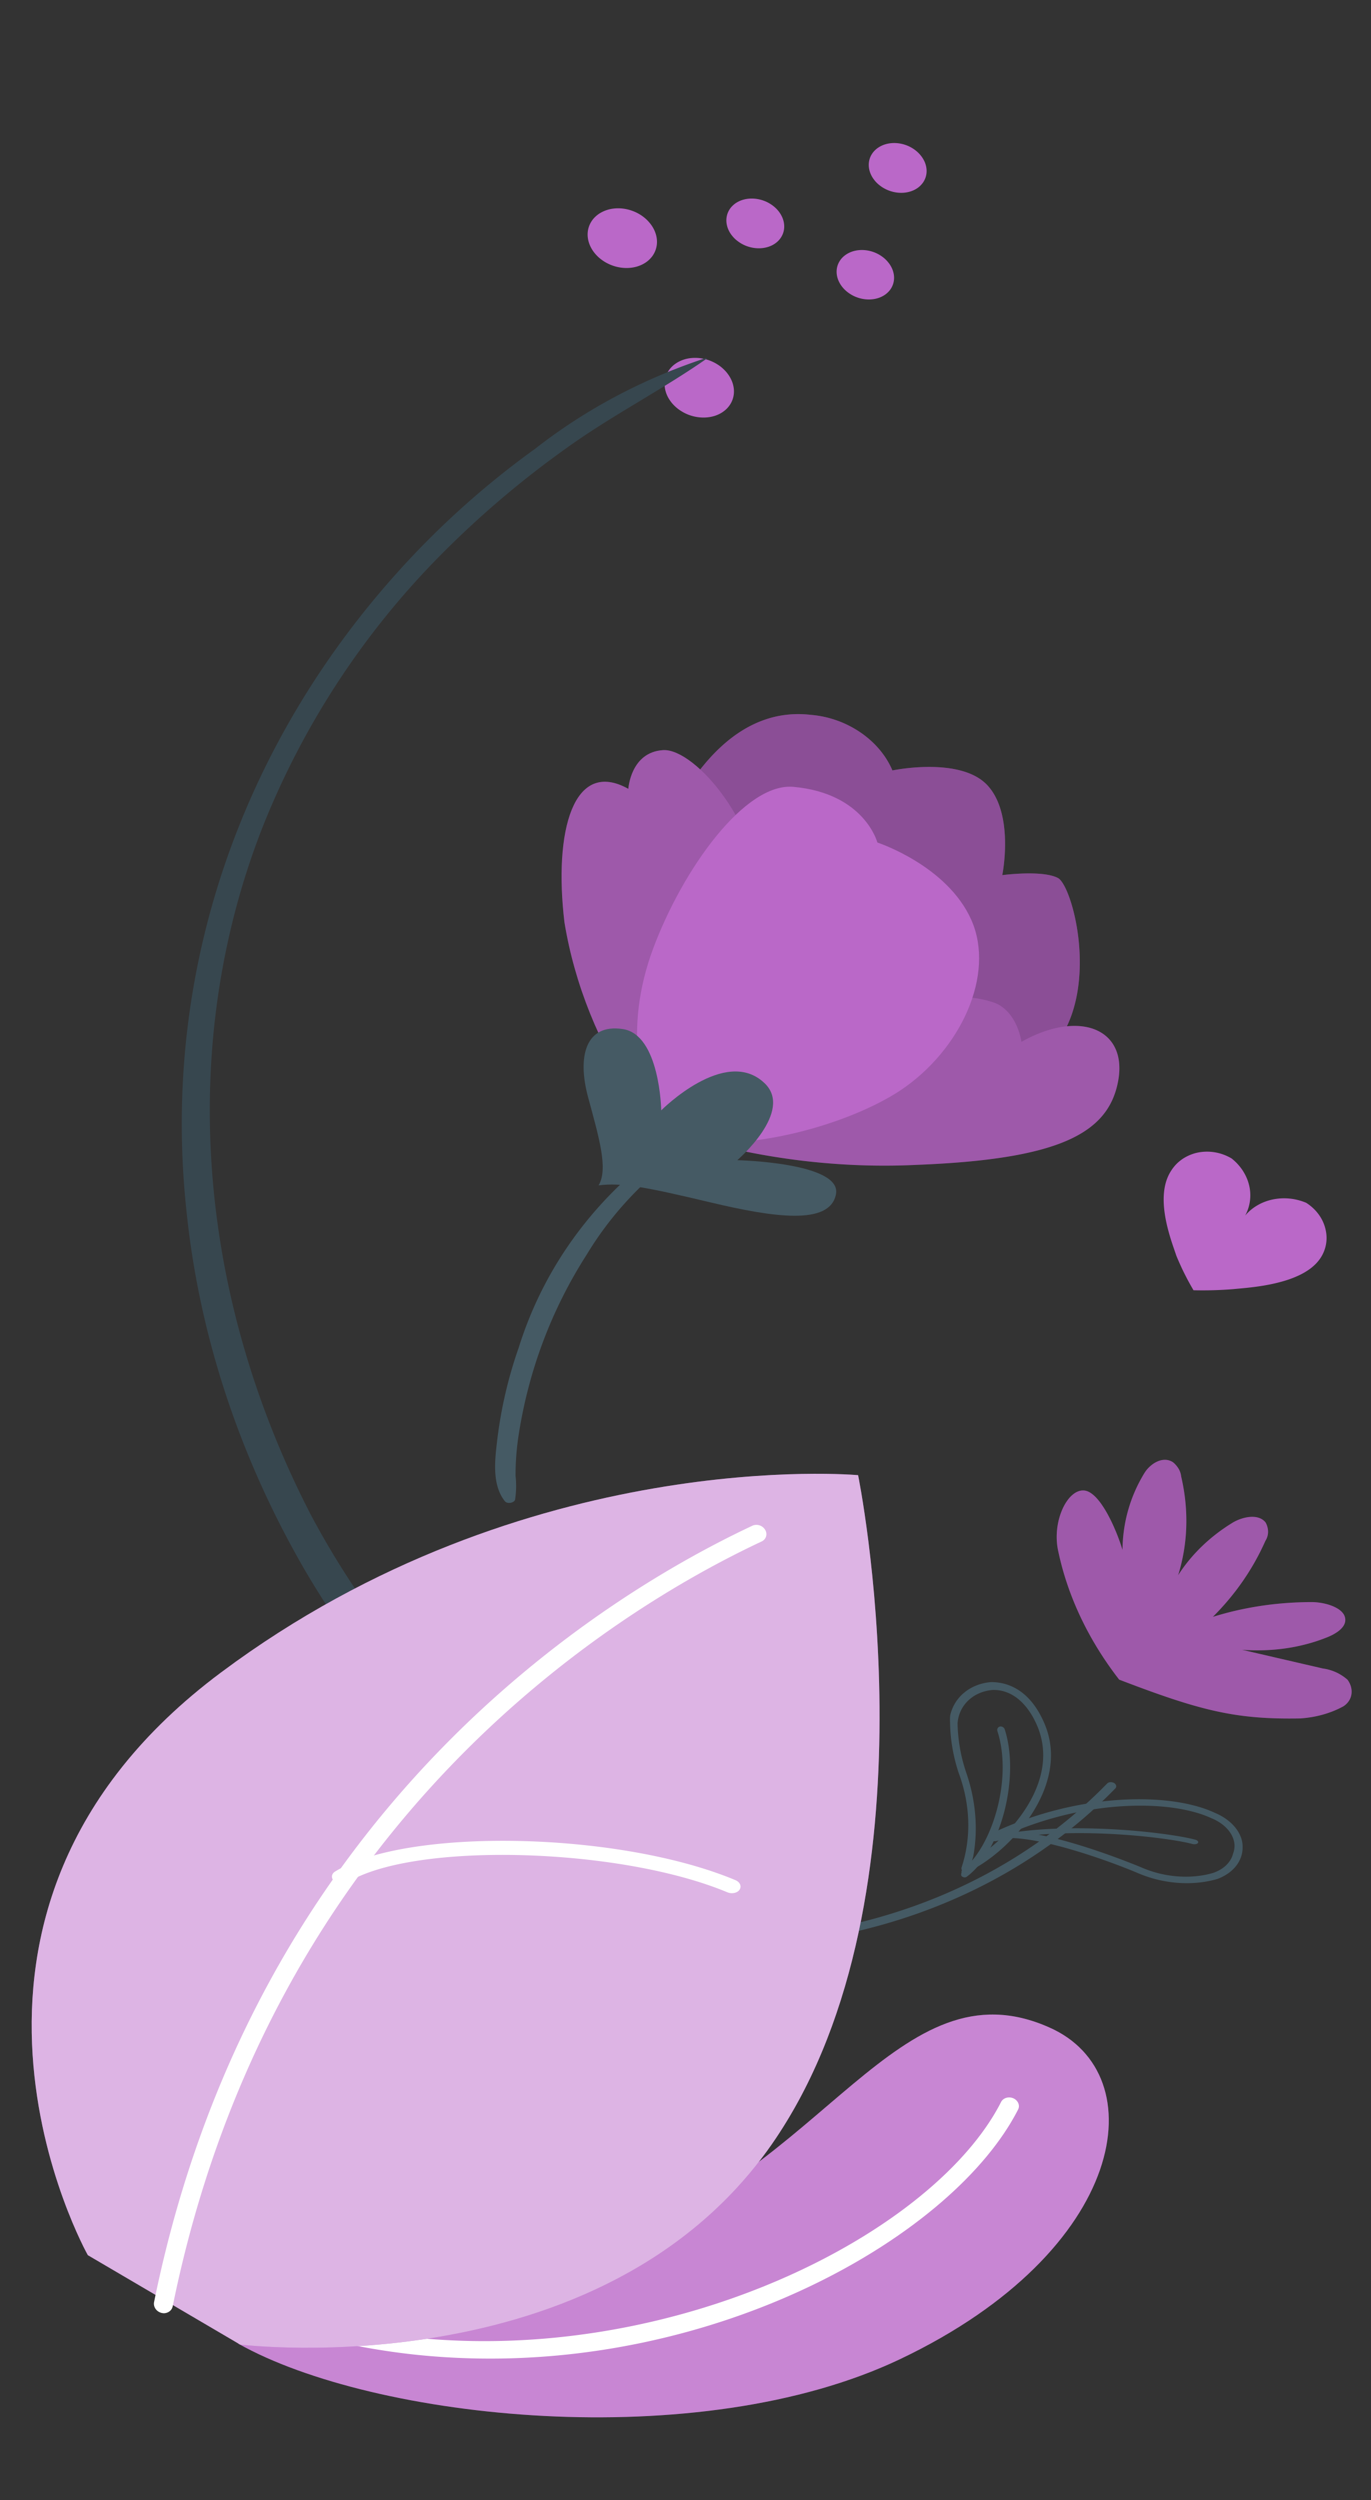 <svg width="215" height="392" fill="none" xmlns="http://www.w3.org/2000/svg"><rect width="100%" height="100%" fill="#333333" stroke="none"/><path d="M101.934 35.013c.647.801 1.024 1.72 1.085 2.642a3.791 3.791 0 01-.742 2.538c-.546.733-1.353 1.283-2.32 1.58-.968.297-2.052.328-3.116.09a6.615 6.615 0 01-2.865-1.43c-.803-.695-1.376-1.554-1.648-2.47-.271-.916-.228-1.847.123-2.677.352-.83.996-1.52 1.852-1.983a5.27 5.27 0 011.912-.6 6.314 6.314 0 012.126.115c.71.16 1.394.436 2.011.812a6.085 6.085 0 011.582 1.383zm12.071 23.451c.646.8 1.023 1.72 1.084 2.642a3.79 3.79 0 01-.742 2.538c-.545.732-1.352 1.282-2.32 1.58-.967.296-2.052.327-3.116.089a6.611 6.611 0 01-2.864-1.43c-.803-.695-1.377-1.554-1.648-2.47-.272-.915-.229-1.847.123-2.676.351-.83.996-1.52 1.852-1.984a5.263 5.263 0 011.911-.6 6.312 6.312 0 012.126.115c.711.16 1.394.436 2.011.813a6.075 6.075 0 011.583 1.383zm8.006-25.449c.56.667.894 1.44.958 2.217a3.168 3.168 0 01-.595 2.148c-.453.622-1.131 1.09-1.946 1.341-.815.252-1.73.278-2.627.074a5.514 5.514 0 01-2.406-1.22c-.671-.59-1.144-1.318-1.358-2.092-.215-.774-.161-1.557.155-2.248.315-.692.878-1.26 1.615-1.631.95-.48 2.125-.6 3.28-.337 1.155.263 2.203.89 2.924 1.748zm17.254 8.087c.55.663.875 1.43.935 2.2.059.77-.15 1.51-.601 2.124-.451.614-1.124 1.075-1.931 1.324-.808.249-1.714.273-2.602.071a5.47 5.47 0 01-2.384-1.206c-.666-.584-1.137-1.305-1.352-2.07-.215-.767-.166-1.543.143-2.23.308-.686.861-1.252 1.588-1.625.944-.492 2.123-.62 3.283-.356 1.16.264 2.209.899 2.921 1.768zm5.076-16.783c.56.667.894 1.44.958 2.217a3.164 3.164 0 01-.596 2.148c-.452.622-1.13 1.09-1.945 1.342-.815.252-1.73.278-2.627.073a5.512 5.512 0 01-2.406-1.219c-.671-.59-1.144-1.32-1.359-2.093-.214-.774-.16-1.557.155-2.248.316-.692.879-1.26 1.616-1.632.947-.485 2.124-.61 3.282-.346 1.157.263 2.205.894 2.922 1.758z" fill="#BA68C8"/><path d="M29.258 190.016c-4.103-37.781 8.832-73.262 32.95-100.138a135.07 135.07 0 0121.722-19.52c7.917-6.194 16.97-11 26.807-14.232 0 0 .183.022-.003.174-7.14 4.959-14.902 8.913-21.922 13.974a150.98 150.98 0 00-19.437 16.479 127.556 127.556 0 00-28.27 43.122c-6.514 16.69-9.196 34.871-7.878 53.401 1.318 18.529 6.608 37.006 15.536 54.269 5.129 9.649 11.512 18.731 18.98 27.005a132.567 132.567 0 0025.95 21.241c1.778 1.2.44 4.179-1.562 3.562-9.915-3.133-18.555-10.765-25.612-18.207-7.281-7.724-13.618-16.196-18.86-25.217-10.14-17.572-16.417-36.645-18.401-55.913z" fill="#37474F"/><path d="M37.398 367.49c21.132 11.893 72.103 17.494 103.786 2.397 35.717-17.012 39.989-44.697 23.349-52.002-23.647-10.507-35.41 22.958-69.018 33.758-39.965 12.875-58.05 4.071-58.05 4.071l-.067 11.776z" fill="#BA68C8"/><path opacity=".2" d="M37.398 367.49c21.132 11.893 72.103 17.494 103.786 2.397 35.717-17.012 39.989-44.697 23.349-52.002-23.647-10.507-35.41 22.958-69.018 33.758-39.965 12.875-58.05 4.071-58.05 4.071l-.067 11.776z" fill="#fff"/><path d="M71.41 369.684c41.036 2.011 78.118-19.034 88.262-38.951.149-.307.152-.659.01-.982a1.51 1.51 0 00-.773-.75 1.691 1.691 0 00-.557-.131 1.619 1.619 0 00-.561.065 1.38 1.38 0 00-.478.249 1.185 1.185 0 00-.322.396c-12.11 23.774-64.528 47.94-112.135 32.779a1.67 1.67 0 00-1.123.03 1.274 1.274 0 00-.734.713c-.109.322-.068.676.115.986.183.31.493.552.864.675a107.45 107.45 0 0027.432 4.921z" fill="#fff"/><path d="M80.538 299.327a.48.48 0 00.084.421.87.87 0 00.432.306c34.3 11.419 71.157 3.702 93.866-19.655a.453.453 0 00.113-.426.704.704 0 00-.318-.407 1.092 1.092 0 00-.59-.132.762.762 0 00-.495.203c-22.332 22.956-58.475 30.539-92.097 19.355a1.041 1.041 0 00-.602-.017.603.603 0 00-.392.306l-.001.046z" fill="#455A64"/><path d="M149.01 268.963a7.038 7.038 0 00-.02 1.135c.035 2.634.49 5.294 1.351 7.892 1.838 4.943 1.998 10.126.457 14.81a.579.579 0 00.005.342.725.725 0 00.2.308.76.76 0 00.354.139.653.653 0 00.358-.056c6.532-3.015 16.166-13.343 12.15-23.112-2.558-6.214-6.735-6.676-8.44-6.677-1.582.126-3.034.689-4.176 1.618a6.44 6.44 0 00-2.239 3.601zm3.615 22.118c.785-4.314.396-8.858-1.134-13.241a25.622 25.622 0 01-1.326-7.576 5.418 5.418 0 011.636-3.594c.981-.954 2.312-1.546 3.788-1.684 2.948-.138 5.546 1.959 7.124 5.755 3.658 8.959-4.897 17.793-10.285 21.028l.197-.688z" fill="#455A64"/><path d="M150.793 293.649a.463.463 0 00-.069.24.545.545 0 00.059.256c.111.12.262.197.421.216a.565.565 0 00.427-.117c5.326-3.963 8.342-15.593 5.937-23.067a.677.677 0 00-.291-.374.651.651 0 00-.459-.094.553.553 0 00-.361.261.577.577 0 00-.047.451c2.491 7.718-.993 18.474-5.58 21.852a.665.665 0 00-.037.376z" fill="#455A64"/><path d="M155.132 287.857a.498.498 0 00-.005.409.954.954 0 00.443.24c.174.043.355.042.513-.003 3.918-1.413 15.438 2.298 22.205 5.124a19.65 19.65 0 006.36 1.59c2.194.17 4.344-.039 6.281-.61 1.215-.456 2.212-1.151 2.9-2.019.689-.868 1.045-1.881 1.037-2.945.027-1.052-.372-2.126-1.146-3.088-.775-.961-1.89-1.765-3.203-2.31-6.978-3.281-21.614-3.217-35.226 3.332a.361.361 0 00-.159.28zm38.235 2.791c-.169.671-.537 1.288-1.078 1.809-.541.521-1.243.934-2.058 1.211-1.742.509-3.673.691-5.641.533a17.604 17.604 0 01-5.702-1.445c-.615-.247-12.52-5.205-19.848-5.584 12.23-5.054 24.821-4.944 30.97-2.069 1.074.438 1.989 1.089 2.629 1.87.639.781.974 1.656.961 2.515a3.57 3.57 0 01-.233 1.16z" fill="#455A64"/><path d="M155.288 288.178c-.06.083-.061.18-.004.273a.888.888 0 00.424.212 1.2 1.2 0 00.526.006c10.676-2.49 26.515-.661 30.741.455.175.048.367.058.534.028.167-.031.296-.099.36-.19a.207.207 0 00.033-.146.295.295 0 00-.075-.151.601.601 0 00-.171-.13 1.066 1.066 0 00-.24-.09c-4.38-1.163-20.802-3.077-31.848-.499-.145.052-.245.134-.28.232z" fill="#455A64"/><path d="M165.966 243.278c1.487 7.039 4.746 13.896 9.542 20.079 12.696 4.87 18.249 6.274 28.405 6.086 2.44-.163 4.739-.805 6.723-1.879.707-.441 1.168-1.111 1.294-1.883.126-.771-.09-1.591-.608-2.302a7.312 7.312 0 00-3.867-1.767l-12.693-2.936c4.761.356 9.402-.335 13.483-2.005 1.504-.622 3.14-1.732 2.633-3.22-.507-1.488-3.267-2.281-5.323-2.252-5.336.024-10.525.808-15.357 2.32 3.517-3.501 6.299-7.526 8.244-11.926a2.61 2.61 0 00.417-1.382c.007-.496-.121-1-.374-1.473-1.161-1.51-3.756-.88-5.264.059-3.499 2.155-6.377 4.94-8.469 8.194 1.542-4.922 1.706-10.219.48-15.49a3.012 3.012 0 00-.403-1.207 3.77 3.77 0 00-.902-1.035c-1.604-1.031-3.555.282-4.416 1.64-2.254 3.651-3.444 7.798-3.482 12.127-.8-2.74-3.444-9.213-6.089-9.33-2.646-.118-5.027 5.012-3.974 9.582z" fill="#BA68C8"/><path opacity=".15" d="M165.966 243.278c1.487 7.039 4.746 13.896 9.542 20.079 12.696 4.87 18.249 6.274 28.405 6.086 2.44-.163 4.739-.805 6.723-1.879.707-.441 1.168-1.111 1.294-1.883.126-.771-.09-1.591-.608-2.302a7.312 7.312 0 00-3.867-1.767l-12.693-2.936c4.761.356 9.402-.335 13.483-2.005 1.504-.622 3.14-1.732 2.633-3.22-.507-1.488-3.267-2.281-5.323-2.252-5.336.024-10.525.808-15.357 2.32 3.517-3.501 6.299-7.526 8.244-11.926a2.61 2.61 0 00.417-1.382c.007-.496-.121-1-.374-1.473-1.161-1.51-3.756-.88-5.264.059-3.499 2.155-6.377 4.94-8.469 8.194 1.542-4.922 1.706-10.219.48-15.49a3.012 3.012 0 00-.403-1.207 3.77 3.77 0 00-.902-1.035c-1.604-1.031-3.555.282-4.416 1.64-2.254 3.651-3.444 7.798-3.482 12.127-.8-2.74-3.444-9.213-6.089-9.33-2.646-.118-5.027 5.012-3.974 9.582z" fill="#000"/><path d="M122.755 172.568c-13.233 4.531-24.006 12.991-30.74 24.139-5.585 8.704-9.23 18.459-10.754 28.782a41.533 41.533 0 00-.412 5.915 14.456 14.456 0 01-.062 3.661c-.008.503-1.166.868-1.623.309-2.132-2.693-1.501-6.845-1.173-9.718a68.207 68.207 0 013.355-14.354c3.515-11.258 10.256-21.173 19.589-28.812 6.261-4.77 13.562-8.361 21.551-10.599.342.041.303.513-.01.587l.279.09z" fill="#455A64"/><path d="M101.621 174.7c-4.631-12.249-4.891-24.981-.744-36.427 6.82-19.733 16.226-27.377 26.305-26.185a16.194 16.194 0 017.747 2.748c2.288 1.561 4.042 3.646 5.02 5.965 0 0 10.693-2.244 14.923 2.354 4.229 4.597 2.306 14.063 2.306 14.063s6.246-.841 8.72.442c2.473 1.284 7.297 19.796-2.213 28.124-9.51 8.329-40.923 18.272-62.064 8.916z" fill="#BA68C8"/><path opacity=".25" d="M101.621 174.7c-4.631-12.249-4.891-24.981-.744-36.427 6.82-19.733 16.226-27.377 26.305-26.185a16.194 16.194 0 017.747 2.748c2.288 1.561 4.042 3.646 5.02 5.965 0 0 10.693-2.244 14.923 2.354 4.229 4.597 2.306 14.063 2.306 14.063s6.246-.841 8.72.442c2.473 1.284 7.297 19.796-2.213 28.124-9.51 8.329-40.923 18.272-62.064 8.916z" fill="#000"/><path d="M104.883 177.421c12.62 4.056 25.918 5.847 38.802 5.228 22.303-.861 30.111-4.884 31.655-13.108 1.545-8.224-6.038-11.312-15.164-6.177 0 0-.585-4.617-4.129-6.099a16.559 16.559 0 00-5.671-.926c-1.9.03-3.706.404-5.275 1.094-1.534 1.017-17.207 19.491-40.218 19.988z" fill="#BA68C8"/><path opacity=".15" d="M104.883 177.421c12.62 4.056 25.918 5.847 38.802 5.228 22.303-.861 30.111-4.884 31.655-13.108 1.545-8.224-6.038-11.312-15.164-6.177 0 0-.585-4.617-4.129-6.099a16.559 16.559 0 00-5.671-.926c-1.9.03-3.706.404-5.275 1.094-1.534 1.017-17.207 19.491-40.218 19.988z" fill="#000"/><path d="M99.705 172.435c-5.79-8.657-9.606-18.149-11.19-27.828-1.708-14.336 1.409-25.717 10.02-20.921 0 0 .348-5.752 5.446-6.07 5.097-.319 15.775 12.385 15.104 24.145-.67 11.76-19.38 30.674-19.38 30.674z" fill="#BA68C8"/><path opacity=".15" d="M99.705 172.435c-5.79-8.657-9.606-18.149-11.19-27.828-1.708-14.336 1.409-25.717 10.02-20.921 0 0 .348-5.752 5.446-6.07 5.097-.319 15.775 12.385 15.104 24.145-.67 11.76-19.38 30.674-19.38 30.674z" fill="#000"/><path d="M104.812 178.513c12.24 2.596 28.558-2.356 36.402-7.556 9.451-6.311 14.906-18.144 11.114-26.709-3.792-8.564-14.738-12.145-14.738-12.145s-1.998-7.7-13.14-8.727c-7.657-.72-17.412 12.963-22.035 25.383-4.622 12.421-2.308 23.768 2.397 29.754z" fill="#BA68C8"/><path d="M93.876 185.858c3.648-.476 7.618.317 17.508 2.665 9.891 2.349 18.769 3.683 19.714-1.284.945-4.967-15.478-5.328-15.478-5.328s8.95-7.681 4.255-12.095c-6.136-5.837-16.18 4.282-16.18 4.282s-.197-11.867-6.033-12.747c-5.837-.88-7.158 4.3-5.447 10.65 1.71 6.351 3.194 11.24 1.661 13.857z" fill="#455A64"/><path d="M37.651 367.614l-23.877-14.017s-30.066-53.387 20.912-91.38c47.879-35.726 99.882-30.917 99.882-30.917s12.837 62.964-11.647 102.046c-25.904 41.635-85.27 34.268-85.27 34.268z" fill="#BA68C8"/><path opacity=".5" d="M37.651 367.614l-23.877-14.017s-30.066-53.387 20.912-91.38c47.879-35.726 99.882-30.917 99.882-30.917s12.837 62.964-11.647 102.046c-25.904 41.635-85.27 34.268-85.27 34.268z" fill="#fff"/><path d="M25.604 362.702a1.51 1.51 0 00.953-.275c.269-.194.453-.473.52-.788 15.544-76.472 69.754-109.344 92.34-119.933a1.34 1.34 0 00.445-.321 1.238 1.238 0 00.313-.997 1.305 1.305 0 00-.183-.517 1.567 1.567 0 00-.871-.697 1.586 1.586 0 00-1.118.045C95.042 249.993 39.923 283.374 24.153 361c-.058.358.034.73.258 1.039.223.309.561.531.944.621l.249.042z" fill="#fff"/><path d="M53.42 295.437c.361.02.712-.063.982-.232 10.271-6.43 42.59-5.611 59.64 1.488a1.853 1.853 0 001.102.115c.181-.037.348-.101.491-.189.142-.088.258-.198.34-.323a.844.844 0 00.084-.829c-.119-.28-.378-.519-.721-.667-18.365-7.683-51.728-8.273-62.86-1.307-.27.193-.42.462-.422.749 0 .287.148.569.415.787.116.111.26.205.423.275.163.07.342.116.526.133z" fill="#fff"/><path d="M183.748 183.432c.857-1.307 2.226-2.254 3.843-2.659a7.318 7.318 0 012.854-.107 7.518 7.518 0 012.706.983c1.389 1.103 2.353 2.586 2.738 4.209a6.648 6.648 0 01-.621 4.736c1.073-1.274 2.595-2.162 4.327-2.525a8.854 8.854 0 015.234.522 7.115 7.115 0 012.019 1.899c.531.748.892 1.58 1.061 2.446a5.671 5.671 0 01-.869 4.376c-2.796 4.137-11.008 4.553-13.653 4.82-2.063.166-4.14.224-6.221.174a41.61 41.61 0 01-2.7-5.438c-.793-2.406-3.576-9.302-.718-13.436z" fill="#BA68C8"/></svg>